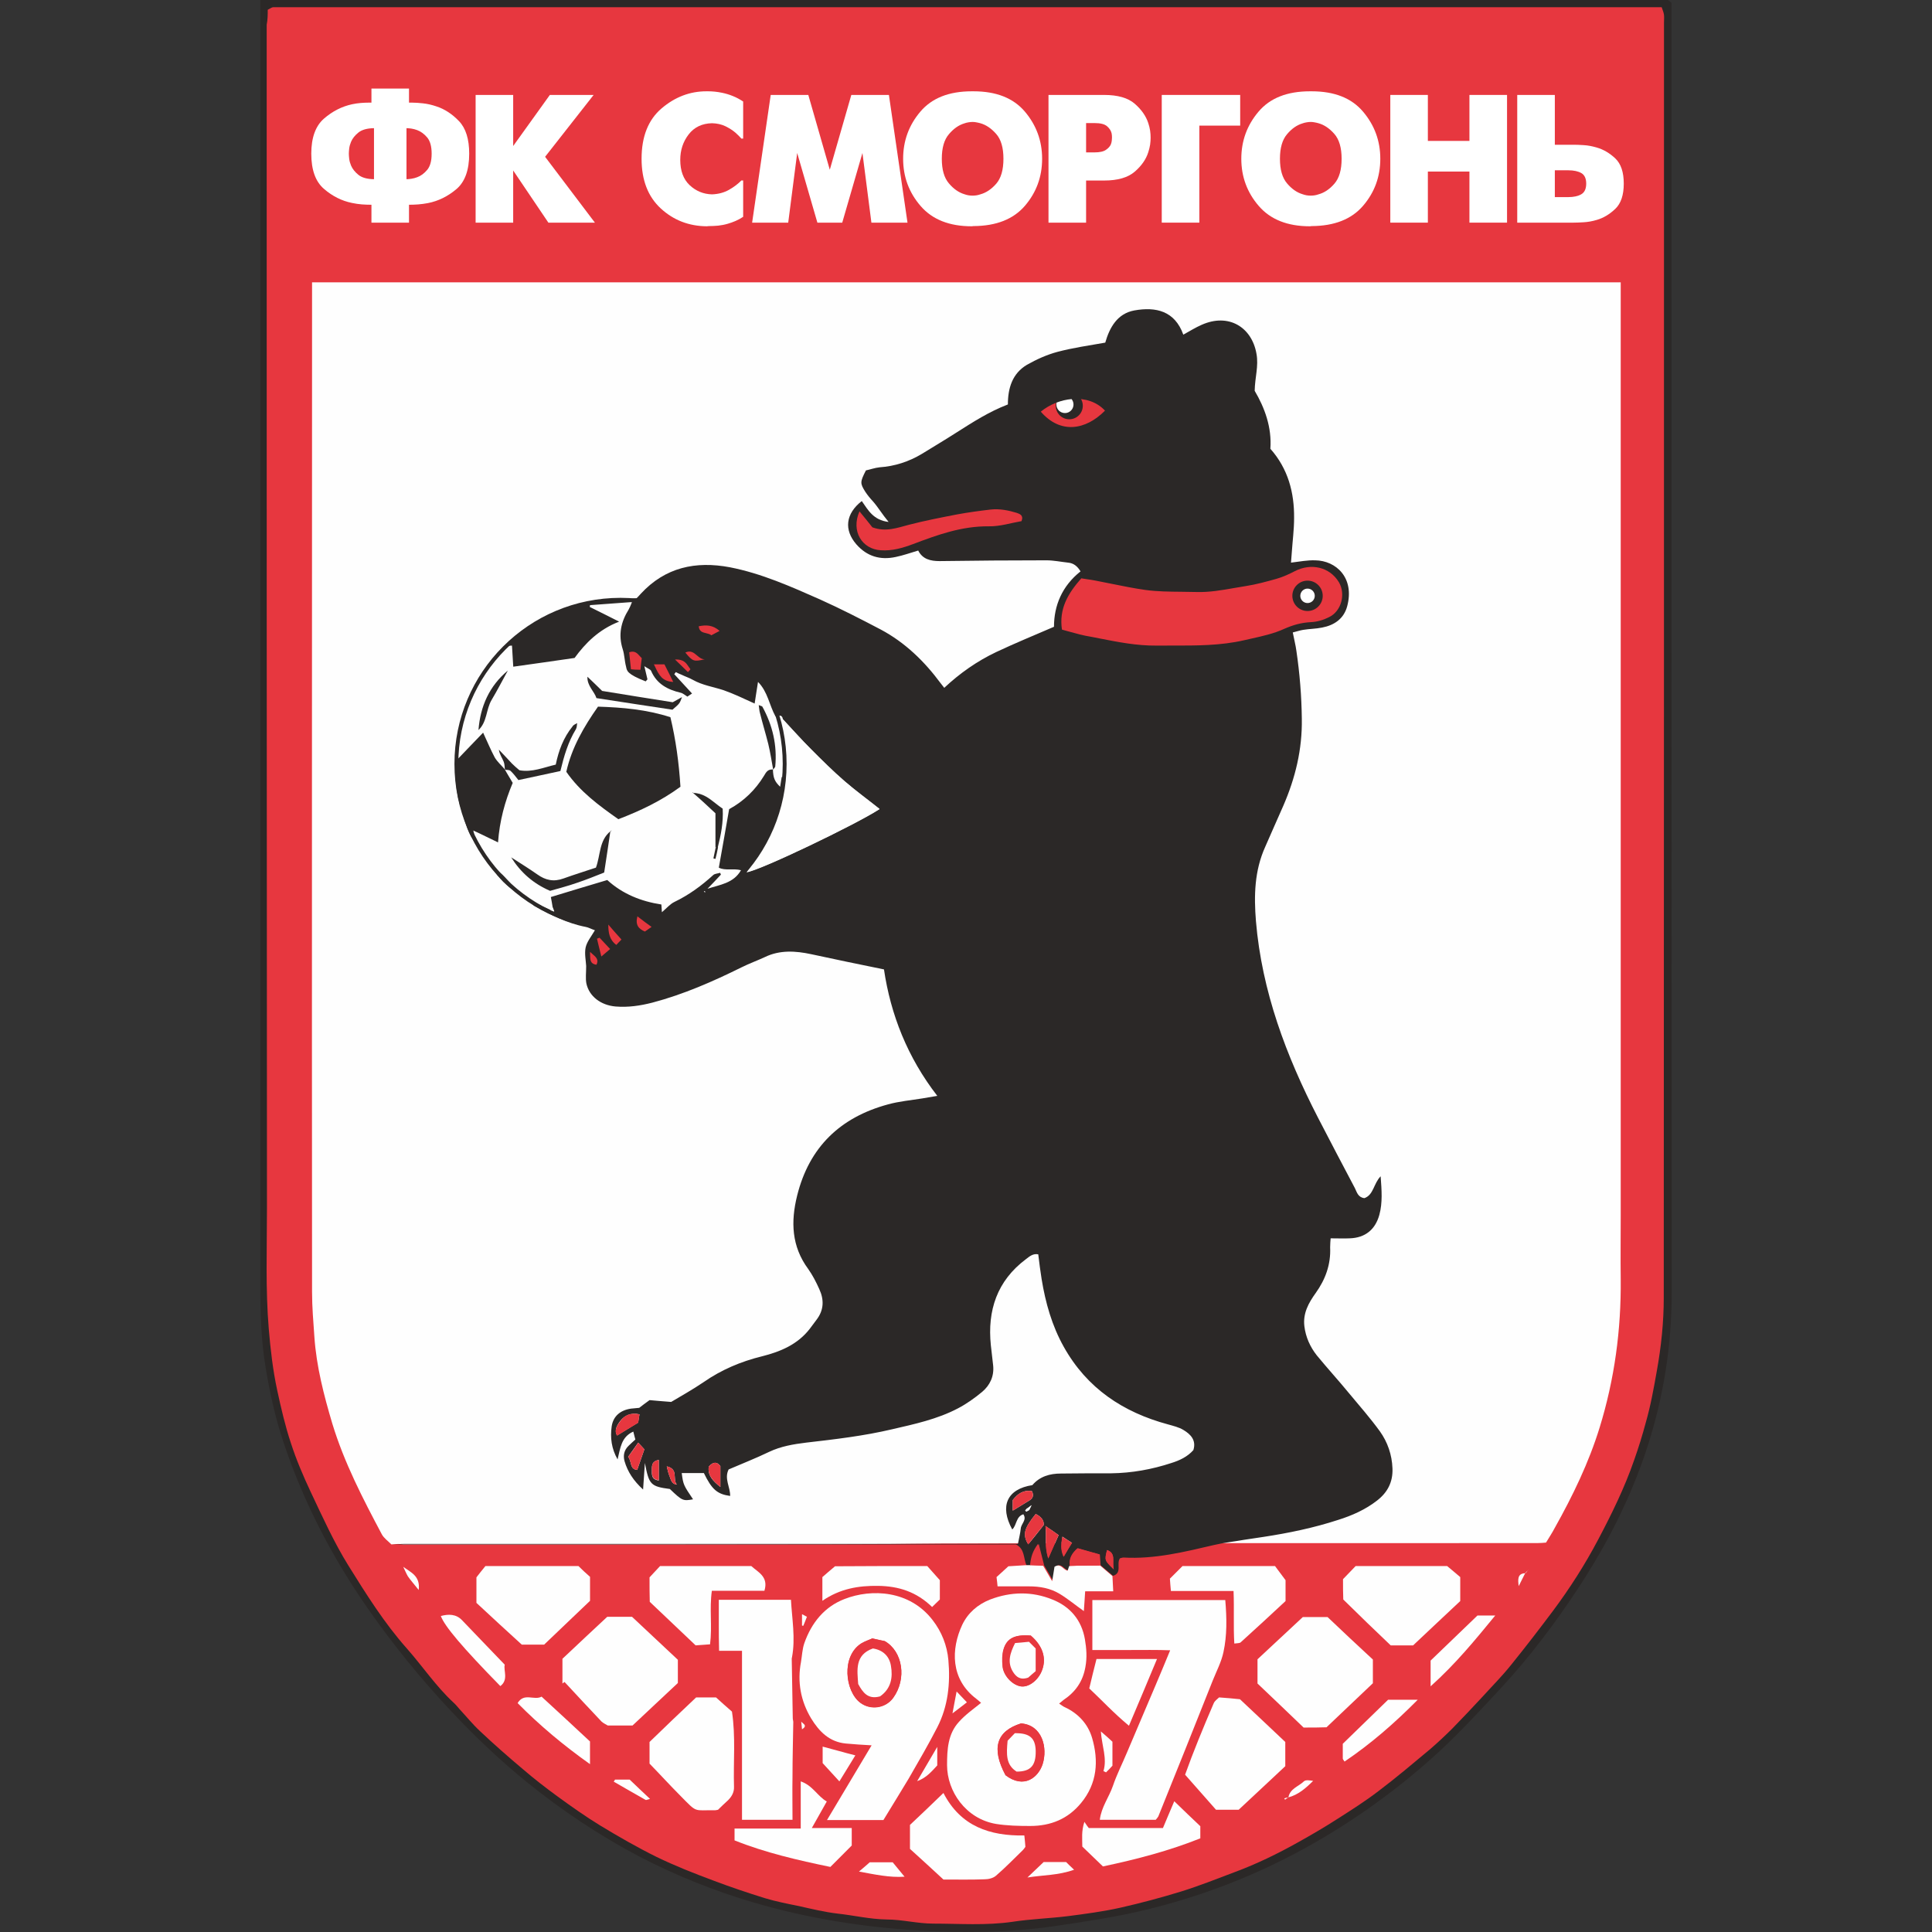 <svg width="50" height="50" viewBox="0 0 50 50" fill="none" xmlns="http://www.w3.org/2000/svg">
<rect x="0" y="0" width="50" height="50" fill="#333333" stroke="none"/>
<g clip-path="url(#clip0_5364_115)">
<path d="M6.736 0C18.896 0 31.024 0 43.151 0C43.178 0 43.204 0.033 43.258 0.073C43.258 0.167 43.258 0.273 43.258 0.387C43.258 11.407 43.258 22.428 43.264 33.448C43.264 34.822 43.051 36.162 42.631 37.455C42.218 38.729 41.611 39.929 40.878 41.049C40.264 41.989 39.591 42.882 38.831 43.702C38.324 44.249 37.817 44.796 37.277 45.302C36.257 46.242 35.144 47.056 33.931 47.742C32.517 48.542 31.017 49.116 29.437 49.476C28.73 49.636 28.004 49.742 27.284 49.849C26.13 50.016 24.963 50.029 23.803 49.962C22.343 49.876 20.91 49.649 19.503 49.236C18.483 48.936 17.503 48.542 16.563 48.056C15.523 47.509 14.55 46.862 13.636 46.122C12.93 45.549 12.27 44.922 11.649 44.256C10.869 43.422 10.149 42.535 9.496 41.595C8.596 40.295 7.876 38.909 7.369 37.422C7.143 36.769 6.989 36.089 6.876 35.402C6.756 34.688 6.736 33.975 6.736 33.248C6.736 22.294 6.736 11.341 6.736 0.387C6.736 0.26 6.736 0.147 6.736 0Z" fill="#2B2827"/>
<path d="M6.929 0.253C6.996 0.22 7.036 0.187 7.069 0.187C19.043 0.187 31.017 0.187 43.004 0.187C43.031 0.267 43.058 0.327 43.064 0.387C43.071 0.453 43.064 0.52 43.064 0.587C43.064 11.587 43.064 22.588 43.058 33.589C43.058 34.222 42.991 34.855 42.878 35.482C42.798 35.935 42.718 36.382 42.591 36.822C42.504 37.149 42.404 37.469 42.291 37.789C42.044 38.502 41.711 39.182 41.358 39.849C41.017 40.495 40.624 41.109 40.191 41.689C39.837 42.162 39.477 42.629 39.111 43.082C38.877 43.376 38.611 43.642 38.357 43.922C38.104 44.196 37.851 44.462 37.591 44.729C37.404 44.916 37.211 45.096 37.011 45.269C36.571 45.636 36.131 46.009 35.671 46.356C35.331 46.616 34.964 46.849 34.597 47.083C34.277 47.289 33.944 47.483 33.611 47.669C33.077 47.969 32.53 48.236 31.957 48.449C31.497 48.623 31.044 48.803 30.577 48.949C30.057 49.109 29.53 49.249 29.004 49.369C28.557 49.469 28.104 49.529 27.643 49.589C27.163 49.649 26.677 49.663 26.203 49.736C25.517 49.836 24.83 49.783 24.15 49.783C23.75 49.783 23.343 49.676 22.943 49.676C22.51 49.669 22.097 49.569 21.67 49.523C21.337 49.483 21.003 49.403 20.677 49.329C20.377 49.269 20.076 49.209 19.79 49.123C19.343 48.983 18.903 48.836 18.463 48.669C17.963 48.483 17.47 48.289 16.99 48.056C16.49 47.809 16.003 47.529 15.53 47.242C15.149 47.009 14.783 46.749 14.416 46.482C14.116 46.262 13.823 46.036 13.536 45.789C13.156 45.469 12.783 45.142 12.423 44.802C12.236 44.629 12.069 44.422 11.896 44.236C11.843 44.176 11.796 44.116 11.736 44.062C11.283 43.642 10.936 43.122 10.529 42.662C9.943 42.002 9.476 41.255 9.016 40.516C8.643 39.915 8.349 39.262 8.043 38.615C7.849 38.202 7.669 37.782 7.529 37.349C7.382 36.909 7.276 36.449 7.176 35.989C7.062 35.462 7.002 34.935 6.956 34.395C6.869 33.355 6.909 32.315 6.909 31.275C6.902 21.061 6.902 10.854 6.902 0.64C6.929 0.507 6.929 0.373 6.929 0.253Z" fill="#E7373F"/>
<path d="M10.129 39.969C10.043 39.882 9.936 39.809 9.882 39.709C9.389 38.782 8.909 37.855 8.602 36.849C8.382 36.109 8.189 35.368 8.136 34.595C8.109 34.209 8.076 33.822 8.076 33.442C8.069 24.841 8.076 16.241 8.076 7.64C8.076 7.534 8.076 7.42 8.076 7.307C19.376 7.307 30.637 7.307 41.944 7.307C41.944 7.44 41.944 7.567 41.944 7.7C41.944 15.621 41.944 23.548 41.944 31.468C41.944 32.015 41.937 32.555 41.944 33.102C41.957 34.415 41.784 35.695 41.397 36.949C41.117 37.855 40.704 38.709 40.237 39.542C40.171 39.669 40.091 39.789 40.011 39.922C39.937 39.929 39.857 39.935 39.784 39.935C10.992 39.935 35.289 39.969 10.443 39.969C10.336 39.949 10.229 39.962 10.129 39.969Z" fill="#FEFEFE"/>
<path d="M13.076 16.714C13.696 16.121 14.423 15.714 15.283 15.588C15.663 15.534 16.05 15.521 16.476 15.481C16.49 15.468 16.536 15.421 16.583 15.367C17.216 14.681 18.003 14.514 18.89 14.681C19.71 14.841 20.47 15.181 21.223 15.514C21.757 15.754 22.277 16.021 22.797 16.294C23.423 16.628 23.923 17.114 24.343 17.681C24.37 17.714 24.397 17.748 24.437 17.801C24.843 17.421 25.29 17.108 25.784 16.874C26.264 16.648 26.75 16.448 27.277 16.221C27.277 15.674 27.484 15.168 27.964 14.787C27.884 14.654 27.784 14.574 27.644 14.561C27.457 14.541 27.27 14.501 27.084 14.501C26.164 14.501 25.237 14.508 24.317 14.521C24.084 14.521 23.877 14.474 23.763 14.248C23.563 14.307 23.377 14.374 23.183 14.414C22.783 14.501 22.437 14.401 22.163 14.088C21.837 13.714 21.883 13.294 22.303 12.967C22.463 13.194 22.597 13.461 22.997 13.508C22.83 13.307 22.73 13.134 22.597 12.981C22.523 12.901 22.45 12.814 22.39 12.721C22.257 12.507 22.257 12.474 22.41 12.174C22.51 12.154 22.637 12.107 22.763 12.094C23.157 12.067 23.523 11.947 23.857 11.747C24.157 11.561 24.463 11.381 24.764 11.187C25.183 10.921 25.597 10.654 26.084 10.467C26.084 10.047 26.197 9.667 26.577 9.441C26.824 9.301 27.09 9.181 27.364 9.107C27.764 9.001 28.184 8.941 28.604 8.867C28.717 8.474 28.917 8.114 29.357 8.034C29.917 7.934 30.404 8.047 30.624 8.661C30.804 8.561 30.944 8.474 31.097 8.407C31.797 8.094 32.397 8.467 32.517 9.154C32.577 9.474 32.477 9.767 32.471 10.114C32.731 10.554 32.917 11.061 32.877 11.614C33.337 12.134 33.497 12.747 33.491 13.407C33.491 13.707 33.451 14.001 33.431 14.301C33.424 14.387 33.417 14.474 33.411 14.561C33.637 14.534 33.837 14.494 34.037 14.501C34.577 14.508 35.064 14.954 34.864 15.694C34.777 16.014 34.531 16.181 34.217 16.241C34.057 16.274 33.891 16.274 33.724 16.301C33.644 16.314 33.564 16.341 33.457 16.368C33.491 16.548 33.531 16.694 33.551 16.848C33.637 17.428 33.684 18.014 33.691 18.601C33.704 19.394 33.524 20.134 33.211 20.855C33.057 21.208 32.897 21.561 32.744 21.915C32.464 22.535 32.45 23.181 32.504 23.841C32.657 25.655 33.284 27.322 34.111 28.928C34.424 29.535 34.744 30.142 35.064 30.748C35.117 30.855 35.144 30.988 35.311 31.008C35.551 30.922 35.544 30.635 35.731 30.442C35.757 30.802 35.784 31.122 35.697 31.442C35.591 31.822 35.331 32.035 34.931 32.048C34.777 32.055 34.617 32.048 34.437 32.048C34.431 32.115 34.424 32.202 34.424 32.282C34.444 32.722 34.304 33.108 34.051 33.462C33.864 33.722 33.717 33.989 33.757 34.322C33.791 34.602 33.904 34.855 34.077 35.075C34.351 35.409 34.644 35.729 34.917 36.062C35.184 36.382 35.464 36.702 35.711 37.042C35.911 37.322 36.024 37.649 36.037 38.002C36.051 38.362 35.904 38.629 35.637 38.835C35.337 39.069 34.991 39.222 34.631 39.335C33.997 39.542 33.351 39.675 32.697 39.775C32.531 39.802 32.37 39.822 32.204 39.849C31.944 39.895 31.684 39.922 31.43 39.982C30.657 40.162 29.884 40.355 29.077 40.309C29.044 40.309 29.017 40.322 28.984 40.329C28.884 40.469 29.05 40.709 28.804 40.782C28.697 40.689 28.59 40.602 28.484 40.509C28.477 40.416 28.47 40.316 28.464 40.229C28.257 40.169 28.084 40.122 27.897 40.069C27.764 40.189 27.664 40.322 27.697 40.522C27.684 40.562 27.67 40.602 27.657 40.642C27.53 40.622 27.477 40.435 27.317 40.542C27.304 40.636 27.284 40.742 27.257 40.916C27.157 40.736 27.09 40.629 27.024 40.516C26.977 40.342 26.937 40.162 26.884 39.962C26.75 40.156 26.704 40.282 26.677 40.509C26.637 40.509 26.604 40.509 26.564 40.509C26.484 40.322 26.524 40.082 26.29 39.969C20.97 39.969 15.636 39.969 10.309 39.969C10.256 39.969 10.203 39.975 10.149 39.975C10.256 39.969 10.363 39.956 10.463 39.956C15.65 39.956 20.843 39.956 26.03 39.956C26.13 39.956 26.23 39.956 26.344 39.956C26.37 39.815 26.404 39.689 26.417 39.562C26.424 39.435 26.584 39.335 26.484 39.189C26.29 39.249 26.317 39.469 26.197 39.582C25.863 38.975 26.064 38.535 26.717 38.435C26.91 38.209 27.17 38.135 27.457 38.135C27.89 38.129 28.324 38.129 28.757 38.129C29.29 38.122 29.81 38.029 30.317 37.862C30.53 37.795 30.73 37.702 30.884 37.529C30.964 37.275 30.817 37.122 30.63 37.009C30.51 36.935 30.364 36.902 30.224 36.862C29.064 36.549 28.13 35.929 27.53 34.855C27.224 34.309 27.057 33.715 26.957 33.102C26.924 32.895 26.897 32.688 26.87 32.462C26.737 32.435 26.644 32.515 26.55 32.588C25.803 33.148 25.55 33.915 25.643 34.815C25.663 34.989 25.683 35.169 25.703 35.342C25.73 35.615 25.623 35.849 25.417 36.022C25.224 36.182 25.01 36.335 24.79 36.449C24.257 36.729 23.67 36.855 23.09 36.989C22.357 37.162 21.61 37.249 20.863 37.335C20.537 37.375 20.21 37.429 19.903 37.575C19.557 37.742 19.197 37.882 18.857 38.029C18.736 38.269 18.903 38.489 18.896 38.715C18.563 38.669 18.423 38.549 18.216 38.122C18.03 38.122 17.837 38.122 17.643 38.122C17.683 38.429 17.69 38.435 17.936 38.802C17.677 38.849 17.657 38.842 17.336 38.535C16.836 38.469 16.796 38.422 16.69 37.862C16.676 38.075 16.663 38.282 16.643 38.549C16.396 38.322 16.243 38.089 16.163 37.815C16.123 37.669 16.15 37.529 16.27 37.415C16.323 37.362 16.383 37.309 16.443 37.255C16.423 37.189 16.41 37.122 16.39 37.049C16.076 37.189 16.056 37.475 15.983 37.769C15.823 37.489 15.79 37.202 15.83 36.915C15.87 36.649 16.056 36.495 16.33 36.455C16.396 36.449 16.463 36.442 16.543 36.435C16.61 36.382 16.69 36.322 16.81 36.235C16.95 36.249 17.123 36.262 17.37 36.282C17.603 36.142 17.916 35.969 18.21 35.769C18.67 35.449 19.177 35.235 19.717 35.102C20.197 34.982 20.643 34.795 20.957 34.389C21.017 34.309 21.077 34.228 21.137 34.148C21.323 33.902 21.33 33.635 21.203 33.362C21.123 33.182 21.03 33.002 20.917 32.842C20.483 32.255 20.463 31.615 20.63 30.942C20.943 29.682 21.75 28.915 22.983 28.581C23.27 28.502 23.57 28.475 23.863 28.428C23.983 28.408 24.103 28.388 24.257 28.361C23.483 27.361 23.05 26.255 22.877 25.088C22.223 24.955 21.61 24.828 20.997 24.695C20.59 24.608 20.183 24.581 19.797 24.768C19.597 24.861 19.39 24.935 19.19 25.035C18.45 25.401 17.69 25.735 16.883 25.948C16.57 26.028 16.256 26.075 15.93 26.048C15.55 26.015 15.25 25.788 15.176 25.455C15.15 25.321 15.17 25.175 15.17 25.001C15.163 24.861 15.123 24.681 15.156 24.521C15.19 24.368 15.303 24.235 15.396 24.075C15.296 24.041 15.23 24.001 15.156 23.988C14.676 23.895 14.243 23.675 13.823 23.441C13.79 23.421 13.77 23.361 13.75 23.321L13.736 23.315C13.903 23.395 14.076 23.468 14.243 23.548C14.27 23.561 14.296 23.568 14.343 23.588C14.323 23.535 14.316 23.508 14.303 23.481C14.29 23.388 14.27 23.295 14.256 23.215C14.756 23.061 15.23 22.921 15.716 22.775C16.11 23.135 16.59 23.328 17.116 23.408C17.123 23.475 17.123 23.521 17.13 23.608C17.256 23.501 17.343 23.395 17.456 23.341C17.83 23.161 18.157 22.921 18.456 22.648C18.497 22.608 18.576 22.608 18.637 22.588C18.643 22.601 18.65 22.621 18.657 22.635C18.543 22.755 18.43 22.881 18.31 23.001C18.63 22.895 18.983 22.861 19.177 22.521C18.977 22.468 18.77 22.541 18.603 22.455C18.697 21.934 18.783 21.441 18.87 20.941C19.25 20.735 19.55 20.441 19.77 20.081C19.823 19.994 19.863 19.908 19.99 19.914H20.003C20.01 20.134 20.05 20.228 20.19 20.361C20.203 20.274 20.217 20.188 20.23 20.108L20.25 20.114L20.263 20.108C20.263 20.154 20.277 20.195 20.27 20.241C20.237 20.948 19.983 21.575 19.603 22.161C19.517 22.295 19.416 22.428 19.323 22.575C19.643 22.541 22.137 21.348 22.763 20.941C22.463 20.701 22.15 20.474 21.857 20.221C21.557 19.961 21.27 19.681 20.99 19.394C20.743 19.141 20.503 18.874 20.263 18.621C20.243 18.481 20.157 18.521 20.07 18.541C19.91 18.254 19.87 17.901 19.617 17.648C19.583 17.854 19.557 18.041 19.53 18.208C19.25 18.081 18.99 17.954 18.723 17.861C18.456 17.774 18.177 17.734 17.93 17.594C17.837 17.541 17.73 17.508 17.637 17.461C17.59 17.441 17.537 17.421 17.49 17.394C17.476 17.414 17.463 17.428 17.45 17.448C17.603 17.614 17.756 17.781 17.91 17.948C17.87 17.974 17.823 18.008 17.79 18.028C17.73 17.994 17.677 17.941 17.616 17.928C17.276 17.848 16.996 17.701 16.85 17.361C16.83 17.321 16.763 17.301 16.676 17.241C16.71 17.394 16.736 17.488 16.756 17.581C16.743 17.601 16.723 17.614 16.71 17.634C16.224 17.444 16.224 17.36 16.203 17.254C16.163 17.108 16.163 16.948 16.116 16.801C15.996 16.428 16.07 16.094 16.27 15.774C16.296 15.728 16.316 15.681 16.356 15.581C15.97 15.608 15.616 15.634 15.27 15.661C15.27 15.674 15.263 15.694 15.263 15.708C15.503 15.828 15.75 15.948 16.023 16.088C15.49 16.294 15.143 16.654 14.87 17.028C14.316 17.108 13.81 17.181 13.283 17.254C13.27 17.068 13.263 16.901 13.25 16.708C13.17 16.714 13.103 16.714 13.043 16.721L13.076 16.714ZM26.59 39.035C26.57 39.055 26.557 39.075 26.537 39.095C26.544 39.102 26.557 39.109 26.564 39.122C26.59 39.109 26.61 39.095 26.637 39.082C26.65 39.055 26.657 39.035 26.697 38.955C26.63 39.002 26.61 39.022 26.59 39.035ZM26.804 39.182C26.497 39.562 26.464 39.715 26.61 39.969C26.737 39.815 26.864 39.655 27.01 39.469C27.024 39.349 26.944 39.249 26.804 39.182ZM16.55 36.602C16.323 36.555 16.17 36.629 16.056 36.769C15.97 36.882 15.89 37.015 15.97 37.149C16.156 37.035 16.323 36.935 16.516 36.815C16.523 36.775 16.53 36.702 16.55 36.602ZM16.516 37.335C16.41 37.482 16.336 37.595 16.256 37.702C16.356 37.822 16.29 38.022 16.49 38.042C16.55 37.869 16.61 37.695 16.676 37.509C16.643 37.469 16.603 37.429 16.516 37.335ZM18.343 37.955C18.31 38.182 18.443 38.322 18.643 38.482C18.643 38.275 18.643 38.115 18.643 37.942C18.556 37.829 18.463 37.822 18.343 37.955ZM26.21 39.095C26.364 39.002 26.49 38.922 26.624 38.842C26.717 38.789 26.77 38.715 26.704 38.589C26.49 38.555 26.337 38.655 26.21 38.822C26.21 38.915 26.21 39.002 26.21 39.095ZM27.397 39.729C27.297 39.655 27.197 39.589 27.057 39.495C27.09 39.782 27.024 40.016 27.13 40.336C27.237 40.096 27.304 39.929 27.397 39.729ZM17.05 37.782C16.876 37.815 16.87 37.915 16.87 38.035C16.87 38.155 16.85 38.289 17.05 38.315C17.05 38.135 17.05 37.962 17.05 37.782ZM17.256 37.949C17.276 38.035 17.296 38.129 17.33 38.209C17.363 38.295 17.383 38.409 17.517 38.422C17.396 38.275 17.57 38.022 17.256 37.949ZM27.744 39.929C27.65 39.869 27.584 39.829 27.497 39.769C27.47 39.949 27.444 40.096 27.53 40.289C27.604 40.156 27.664 40.056 27.744 39.929ZM28.824 40.615C28.777 40.402 28.89 40.202 28.65 40.115C28.584 40.382 28.584 40.382 28.824 40.615ZM18.256 23.081C18.25 23.075 18.243 23.068 18.236 23.061C18.23 23.061 18.223 23.068 18.216 23.075C18.223 23.081 18.23 23.088 18.236 23.088C18.243 23.095 18.256 23.088 18.256 23.081Z" fill="#2B2827"/>
<path d="M25.39 44.069C25.35 44.036 25.31 43.996 25.263 43.962C24.596 43.456 24.61 42.676 24.903 42.049C25.05 41.742 25.303 41.522 25.623 41.396C26.163 41.189 26.71 41.182 27.237 41.396C27.69 41.576 27.99 41.922 28.077 42.422C28.117 42.662 28.137 42.889 28.09 43.142C28.023 43.522 27.83 43.789 27.523 43.996C27.49 44.022 27.457 44.049 27.41 44.089C27.463 44.122 27.51 44.162 27.557 44.182C27.903 44.342 28.157 44.616 28.263 44.976C28.437 45.569 28.397 46.156 27.977 46.663C27.637 47.076 27.19 47.256 26.663 47.256C26.363 47.256 26.063 47.249 25.776 47.203C24.99 47.069 24.51 46.356 24.51 45.682C24.51 45.276 24.53 44.876 24.817 44.562C24.983 44.376 25.183 44.236 25.39 44.069ZM26.023 45.943C26.503 46.309 26.87 45.996 26.983 45.656C27.117 45.236 26.977 44.642 26.423 44.602C25.79 44.802 25.65 45.242 26.023 45.943ZM26.677 42.329C26.27 42.296 26.056 42.396 25.97 42.682C25.93 42.816 25.93 42.969 25.943 43.109C25.956 43.349 26.183 43.602 26.41 43.642C26.596 43.676 26.837 43.516 26.943 43.276C27.097 42.949 27.003 42.609 26.677 42.329Z" fill="#FEFEFE"/>
<path d="M22.863 47.102C22.377 47.102 21.917 47.102 21.403 47.102C21.797 46.443 22.177 45.809 22.557 45.169C22.317 45.156 22.104 45.142 21.89 45.122C21.463 45.082 21.197 44.809 20.99 44.469C20.723 44.022 20.63 43.529 20.73 43.009C20.757 42.849 20.763 42.676 20.817 42.522C21.003 41.996 21.337 41.582 21.857 41.382C22.557 41.109 23.544 41.156 24.137 41.929C24.37 42.229 24.51 42.582 24.544 42.962C24.597 43.562 24.537 44.156 24.257 44.702C24.024 45.156 23.77 45.589 23.517 46.029C23.303 46.389 23.084 46.736 22.863 47.102ZM22.577 42.402C22.49 42.442 22.384 42.476 22.29 42.536C21.77 42.869 21.87 43.769 22.264 44.069C22.53 44.269 22.917 44.216 23.117 43.942C23.47 43.449 23.363 42.742 22.897 42.476C22.81 42.456 22.717 42.436 22.577 42.402Z" fill="#FEFEFE"/>
<path d="M31.71 41.409C31.75 41.882 31.757 42.322 31.663 42.756C31.61 43.009 31.483 43.249 31.384 43.496C30.917 44.669 30.45 45.843 29.977 47.009C29.963 47.036 29.937 47.063 29.91 47.096C29.443 47.096 28.97 47.096 28.463 47.096C28.503 46.763 28.703 46.509 28.803 46.216C28.903 45.922 29.043 45.649 29.163 45.362C29.29 45.069 29.41 44.776 29.537 44.482C29.657 44.202 29.777 43.916 29.897 43.636C30.023 43.342 30.143 43.049 30.284 42.709C29.923 42.696 29.597 42.702 29.27 42.702C28.943 42.702 28.61 42.702 28.27 42.702C28.27 42.256 28.27 41.842 28.27 41.409C29.417 41.409 30.544 41.409 31.71 41.409Z" fill="#FEFEFE"/>
<path d="M19.203 47.096C19.203 45.636 19.203 44.196 19.203 42.722C19.003 42.722 18.823 42.722 18.61 42.722C18.603 42.475 18.603 42.255 18.603 42.035C18.603 41.829 18.603 41.622 18.603 41.402C19.243 41.402 19.843 41.402 20.47 41.402C20.497 41.902 20.59 42.395 20.497 42.889C20.497 42.902 20.49 42.909 20.49 42.922C20.497 43.435 20.51 43.956 20.517 44.469C20.517 44.502 20.53 44.536 20.53 44.569C20.523 45.036 20.51 45.502 20.51 45.969C20.503 46.342 20.51 46.709 20.51 47.096C20.056 47.096 19.65 47.096 19.203 47.096Z" fill="#FEFEFE"/>
<path d="M33.737 44.709C33.357 44.342 32.95 43.956 32.544 43.569C32.544 43.356 32.544 43.156 32.544 42.942C32.93 42.582 33.317 42.222 33.717 41.849C33.917 41.849 34.13 41.849 34.357 41.849C34.737 42.209 35.13 42.582 35.53 42.949C35.53 43.142 35.53 43.336 35.53 43.562C35.144 43.929 34.737 44.316 34.33 44.702C34.137 44.709 33.964 44.709 33.737 44.709Z" fill="#FEFEFE"/>
<path d="M16.37 44.656C16.13 44.656 15.93 44.656 15.729 44.656C15.676 44.622 15.61 44.596 15.563 44.549C15.243 44.209 14.923 43.869 14.61 43.529C14.589 43.542 14.576 43.556 14.556 43.569C14.556 43.369 14.556 43.175 14.556 42.929C14.923 42.582 15.316 42.215 15.716 41.842C15.93 41.842 16.136 41.842 16.356 41.842C16.75 42.209 17.143 42.582 17.543 42.955C17.543 43.149 17.543 43.335 17.543 43.556C17.156 43.916 16.763 44.289 16.37 44.656Z" fill="#FEFEFE"/>
<path d="M33.263 45.709C32.863 46.082 32.463 46.456 32.057 46.836C31.877 46.836 31.703 46.836 31.47 46.836C31.237 46.569 30.97 46.269 30.67 45.929C30.877 45.349 31.137 44.716 31.41 44.082C31.437 44.016 31.51 43.969 31.55 43.929C31.737 43.942 31.903 43.956 32.09 43.976C32.463 44.329 32.857 44.696 33.263 45.082C33.263 45.269 33.263 45.462 33.263 45.709Z" fill="#FEFEFE"/>
<path d="M18.016 43.929C18.21 43.929 18.35 43.929 18.53 43.929C18.656 44.042 18.803 44.176 18.943 44.296C19.043 44.949 18.976 45.596 18.996 46.236C19.003 46.376 18.943 46.489 18.843 46.589C18.756 46.669 18.663 46.756 18.583 46.836C18.55 46.842 18.53 46.849 18.51 46.849C17.943 46.842 18.056 46.929 17.616 46.482C17.35 46.216 17.096 45.936 16.81 45.642C16.81 45.502 16.81 45.309 16.81 45.082C17.196 44.709 17.603 44.316 18.016 43.929Z" fill="#FEFEFE"/>
<path d="M34.757 40.869C34.871 40.749 34.977 40.642 35.084 40.529C35.877 40.529 36.651 40.529 37.451 40.529C37.551 40.615 37.671 40.709 37.791 40.815C37.791 41.002 37.791 41.189 37.791 41.435C37.404 41.795 36.991 42.189 36.571 42.582C36.377 42.582 36.191 42.582 35.991 42.582C35.591 42.202 35.184 41.809 34.764 41.395C34.757 41.249 34.757 41.069 34.757 40.869Z" fill="#FEFEFE"/>
<path d="M12.33 41.482C12.33 41.249 12.33 41.049 12.33 40.822C12.396 40.735 12.476 40.635 12.563 40.529C13.363 40.529 14.15 40.529 14.97 40.529C15.05 40.609 15.156 40.709 15.27 40.809C15.27 41.002 15.27 41.202 15.27 41.429C14.876 41.802 14.47 42.195 14.083 42.562C13.863 42.562 13.683 42.562 13.503 42.562C13.116 42.209 12.723 41.849 12.33 41.482Z" fill="#FEFEFE"/>
<path d="M23.55 47.229C23.837 46.956 24.116 46.696 24.416 46.402C24.863 47.269 25.617 47.516 26.51 47.502C26.523 47.616 26.53 47.709 26.537 47.796C26.51 47.836 26.49 47.862 26.47 47.882C26.243 48.102 26.017 48.336 25.777 48.542C25.703 48.609 25.577 48.636 25.477 48.636C25.137 48.649 24.79 48.642 24.416 48.642C24.137 48.382 23.843 48.116 23.55 47.849C23.55 47.642 23.55 47.442 23.55 47.229Z" fill="#FEFEFE"/>
<path d="M16.81 40.822C16.903 40.722 16.996 40.622 17.083 40.529C17.876 40.529 18.65 40.529 19.443 40.529C19.616 40.689 19.896 40.802 19.783 41.169C19.343 41.169 18.896 41.169 18.423 41.169C18.356 41.635 18.436 42.089 18.376 42.555C18.25 42.562 18.13 42.575 18.003 42.582C17.61 42.209 17.223 41.842 16.816 41.455C16.81 41.262 16.81 41.055 16.81 40.822Z" fill="#FEFEFE"/>
<path d="M31.924 41.175C31.37 41.175 30.85 41.175 30.303 41.175C30.29 41.055 30.284 40.949 30.277 40.855C30.397 40.735 30.497 40.635 30.604 40.529C31.39 40.529 32.17 40.529 32.997 40.529C33.064 40.622 33.15 40.735 33.27 40.895C33.27 41.009 33.27 41.195 33.27 41.435C32.904 41.775 32.51 42.142 32.11 42.502C32.084 42.529 32.03 42.522 31.944 42.535C31.917 42.089 31.944 41.655 31.924 41.175Z" fill="#FEFEFE"/>
<path d="M21.01 47.309C21.363 47.309 21.69 47.309 22.043 47.309C22.043 47.462 22.043 47.602 22.043 47.762C21.877 47.929 21.69 48.116 21.49 48.316C20.65 48.142 19.81 47.949 19.01 47.629C19.01 47.522 19.01 47.436 19.01 47.322C19.576 47.322 20.137 47.322 20.723 47.322C20.723 46.909 20.723 46.529 20.723 46.102C21.037 46.209 21.157 46.489 21.397 46.622C21.27 46.849 21.143 47.069 21.01 47.309Z" fill="#FEFEFE"/>
<path d="M31.064 47.262C31.064 47.376 31.064 47.462 31.064 47.576C30.264 47.896 29.43 48.116 28.544 48.303C28.377 48.142 28.19 47.962 28.01 47.789C28.01 47.582 27.983 47.396 28.064 47.149C28.123 47.236 28.143 47.269 28.177 47.309C28.81 47.309 29.45 47.309 30.097 47.309C30.19 47.082 30.284 46.869 30.39 46.616C30.624 46.842 30.837 47.049 31.064 47.262Z" fill="#FEFEFE"/>
<path d="M23.997 40.529C24.097 40.642 24.203 40.762 24.323 40.895C24.323 41.042 24.323 41.195 24.323 41.395C24.27 41.442 24.203 41.515 24.123 41.589C23.717 41.195 23.257 41.049 22.723 41.042C22.217 41.035 21.737 41.115 21.283 41.429C21.283 41.202 21.283 41.029 21.283 40.815C21.363 40.742 21.477 40.649 21.61 40.535C22.363 40.529 23.15 40.529 23.997 40.529Z" fill="#FEFEFE"/>
<path d="M29.217 44.662C28.823 44.336 28.517 44.002 28.19 43.696C28.25 43.442 28.31 43.196 28.377 42.935C28.877 42.935 29.39 42.935 29.943 42.935C29.71 43.496 29.477 44.049 29.217 44.662Z" fill="#FEFEFE"/>
<path d="M28.47 40.515C28.577 40.608 28.683 40.695 28.79 40.789C28.797 40.909 28.803 41.029 28.81 41.182C28.564 41.182 28.337 41.182 28.084 41.182C28.07 41.369 28.064 41.535 28.05 41.695C27.843 41.549 27.643 41.382 27.424 41.249C27.183 41.102 26.91 41.055 26.63 41.055C26.363 41.055 26.103 41.055 25.817 41.055C25.81 40.982 25.803 40.909 25.79 40.815C25.883 40.729 25.983 40.642 26.097 40.535C26.23 40.529 26.383 40.515 26.537 40.508C26.577 40.508 26.61 40.508 26.65 40.508C26.763 40.515 26.877 40.515 26.997 40.522C27.063 40.635 27.123 40.742 27.23 40.922C27.257 40.749 27.277 40.642 27.29 40.548C27.457 40.442 27.51 40.629 27.63 40.649C27.643 40.608 27.657 40.569 27.67 40.529C27.944 40.515 28.203 40.515 28.47 40.515Z" fill="#FEFEFE"/>
<path d="M15.269 45.069C15.269 45.276 15.269 45.436 15.269 45.656C14.583 45.169 13.969 44.656 13.396 44.076C13.563 43.796 13.823 44.016 14.016 43.909C14.443 44.302 14.856 44.682 15.269 45.069Z" fill="#FEFEFE"/>
<path d="M35.924 43.989C36.224 43.989 36.431 43.989 36.691 43.989C36.084 44.602 35.477 45.129 34.797 45.589C34.77 45.549 34.751 45.529 34.751 45.509C34.751 45.395 34.751 45.289 34.751 45.129C35.137 44.755 35.55 44.355 35.924 43.989Z" fill="#FEFEFE"/>
<path d="M11.409 41.822C11.609 41.769 11.803 41.769 11.956 41.929C12.316 42.302 12.676 42.682 13.063 43.082C13.023 43.229 13.169 43.469 12.949 43.636C11.969 42.636 11.502 42.082 11.409 41.822Z" fill="#FEFEFE"/>
<path d="M37.024 43.642C37.024 43.376 37.024 43.176 37.024 42.976C37.424 42.589 37.837 42.196 38.237 41.809C38.384 41.809 38.517 41.809 38.697 41.809C38.171 42.449 37.677 43.056 37.024 43.642Z" fill="#FEFEFE"/>
<path d="M21.29 45.629C21.29 45.502 21.29 45.349 21.29 45.202C21.576 45.276 21.843 45.355 22.136 45.429C22.003 45.642 21.87 45.869 21.723 46.102C21.583 45.949 21.45 45.802 21.29 45.629Z" fill="#FEFEFE"/>
<path d="M22.23 48.436C22.329 48.349 22.423 48.276 22.509 48.196C22.696 48.196 22.883 48.196 23.103 48.196C23.189 48.303 23.296 48.429 23.41 48.569C23.023 48.596 22.63 48.509 22.23 48.436Z" fill="#FEFEFE"/>
<path d="M26.59 48.589C26.763 48.423 26.883 48.309 27.01 48.189C27.177 48.189 27.35 48.189 27.59 48.189C27.623 48.222 27.69 48.289 27.797 48.389C27.383 48.536 27.01 48.523 26.59 48.589Z" fill="#FEFEFE"/>
<path d="M28.49 44.809C28.617 44.916 28.704 44.996 28.79 45.076C28.79 45.269 28.79 45.456 28.79 45.696C28.757 45.736 28.69 45.803 28.624 45.869C28.604 45.856 28.584 45.849 28.557 45.836C28.657 45.509 28.517 45.189 28.49 44.809Z" fill="#FEFEFE"/>
<path d="M15.916 46.056C16.036 46.056 16.156 46.056 16.296 46.056C16.456 46.209 16.63 46.376 16.823 46.556C16.763 46.569 16.73 46.589 16.709 46.582C16.436 46.429 16.163 46.269 15.883 46.109C15.896 46.089 15.909 46.076 15.916 46.056Z" fill="#FEFEFE"/>
<path d="M23.736 46.096C23.896 45.822 24.063 45.542 24.256 45.209C24.256 45.402 24.256 45.536 24.256 45.689C24.123 45.829 23.983 46.009 23.736 46.096Z" fill="#FEFEFE"/>
<path d="M33.344 46.516C33.384 46.289 33.604 46.236 33.744 46.102C33.79 46.056 33.897 46.076 33.984 46.089C33.79 46.282 33.597 46.449 33.344 46.516Z" fill="#FEFEFE"/>
<path d="M10.436 40.549C10.623 40.689 10.883 40.782 10.836 41.149C10.716 40.995 10.629 40.902 10.556 40.795C10.509 40.715 10.476 40.629 10.436 40.549Z" fill="#FEFEFE"/>
<path d="M24.65 44.342C24.69 44.136 24.717 43.976 24.757 43.776C24.857 43.876 24.93 43.962 25.023 44.056C24.897 44.156 24.797 44.229 24.65 44.342Z" fill="#FEFEFE"/>
<path d="M39.471 40.715C39.417 40.829 39.357 40.935 39.304 41.049C39.284 40.889 39.264 40.722 39.471 40.715Z" fill="#FEFEFE"/>
<path d="M20.756 41.775C20.81 41.802 20.836 41.815 20.883 41.842C20.85 41.922 20.823 42.002 20.79 42.075C20.776 42.075 20.77 42.075 20.756 42.069C20.756 41.975 20.756 41.889 20.756 41.775Z" fill="#FEFEFE"/>
<path d="M20.736 44.555C20.783 44.615 20.91 44.655 20.756 44.755C20.75 44.682 20.743 44.622 20.736 44.555Z" fill="#FEFEFE"/>
<path d="M33.337 46.516C33.311 46.536 33.284 46.556 33.257 46.576C33.251 46.562 33.244 46.556 33.237 46.542C33.271 46.529 33.304 46.522 33.337 46.516Z" fill="#FEFEFE"/>
<path d="M39.544 40.65C39.558 40.636 39.565 40.622 39.565 40.622C39.565 40.622 39.551 40.636 39.544 40.65Z" fill="#FEFEFE"/>
<path d="M39.538 40.642C39.518 40.662 39.491 40.689 39.471 40.71L39.477 40.716C39.498 40.696 39.518 40.676 39.538 40.642Z" fill="#FEFEFE"/>
<path d="M12.336 21.841C12.096 21.594 12.049 21.268 11.943 20.961C11.803 20.554 11.776 20.128 11.789 19.694C11.809 19.674 11.836 19.654 11.856 19.634C12.069 19.414 12.276 19.194 12.503 18.961C12.609 19.188 12.696 19.401 12.803 19.601C12.869 19.714 12.976 19.808 13.063 19.908L13.056 19.901C13.123 20.021 13.196 20.134 13.269 20.261C13.069 20.734 12.929 21.241 12.889 21.801C12.663 21.694 12.469 21.594 12.249 21.494C12.283 21.641 12.303 21.741 12.322 21.841H12.336Z" fill="#2B2827"/>
<path d="M13.403 23.114C13.123 22.948 12.903 22.728 12.736 22.448L12.729 22.454C13.016 22.568 13.163 22.848 13.383 23.034C13.403 23.048 13.396 23.088 13.403 23.114Z" fill="#2B2827"/>
<path d="M20.263 18.614C20.503 18.874 20.737 19.141 20.99 19.388C21.27 19.668 21.557 19.954 21.857 20.214C22.15 20.468 22.463 20.694 22.763 20.934C22.137 21.341 19.643 22.535 19.323 22.568C19.423 22.421 19.517 22.288 19.603 22.154C19.983 21.568 20.237 20.941 20.27 20.234C20.27 20.188 20.263 20.148 20.263 20.101C20.357 19.894 20.357 19.634 20.27 19.381C20.263 19.261 20.257 19.148 20.25 19.028C20.237 18.954 20.223 18.881 20.217 18.808C20.203 18.748 20.17 18.661 20.263 18.614Z" fill="#FEFEFE"/>
<path d="M22.243 13.234C22.37 13.387 22.477 13.521 22.577 13.647C22.924 13.774 23.217 13.661 23.523 13.581C23.937 13.474 24.35 13.394 24.764 13.314C25.05 13.261 25.344 13.221 25.637 13.187C25.87 13.161 26.097 13.207 26.317 13.274C26.39 13.301 26.497 13.334 26.437 13.487C26.164 13.534 25.877 13.627 25.59 13.621C24.89 13.614 24.264 13.841 23.63 14.081C23.363 14.181 23.09 14.261 22.797 14.241C22.31 14.214 22.017 13.747 22.243 13.234Z" fill="#E7373F"/>
<path d="M28.597 10.627C28.097 11.134 27.443 11.24 26.936 10.654C27.389 10.278 28.163 10.161 28.597 10.627Z" fill="#E7373F"/>
<path d="M28.471 40.515C28.21 40.515 27.944 40.522 27.684 40.522C27.657 40.322 27.75 40.189 27.884 40.069C28.07 40.122 28.244 40.175 28.451 40.229C28.457 40.322 28.464 40.415 28.471 40.515Z" fill="#E7373F"/>
<path d="M26.803 39.182C26.95 39.249 27.023 39.349 27.01 39.469C26.857 39.662 26.73 39.815 26.61 39.969C26.457 39.715 26.497 39.562 26.803 39.182Z" fill="#E7373F"/>
<path d="M16.549 36.602C16.536 36.709 16.523 36.782 16.516 36.822C16.323 36.942 16.149 37.042 15.97 37.155C15.883 37.022 15.97 36.889 16.056 36.775C16.163 36.622 16.316 36.555 16.549 36.602Z" fill="#E7373F"/>
<path d="M16.516 37.335C16.596 37.422 16.643 37.468 16.676 37.508C16.61 37.695 16.55 37.869 16.49 38.042C16.29 38.022 16.356 37.822 16.256 37.702C16.336 37.595 16.416 37.489 16.516 37.335Z" fill="#E7373F"/>
<path d="M18.343 37.955C18.463 37.822 18.557 37.828 18.643 37.942C18.643 38.115 18.643 38.275 18.643 38.482C18.45 38.322 18.31 38.182 18.343 37.955Z" fill="#E7373F"/>
<path fill-rule="evenodd" clip-rule="evenodd" d="M16.059 23.968C18.377 23.968 20.257 22.088 20.257 19.77C20.257 17.451 18.377 15.572 16.059 15.572C13.74 15.572 11.861 17.451 11.861 19.77C11.861 22.088 13.74 23.968 16.059 23.968ZM16.059 24.068C18.432 24.068 20.357 22.144 20.357 19.77C20.357 17.396 18.432 15.472 16.059 15.472C13.685 15.472 11.761 17.396 11.761 19.77C11.761 22.144 13.685 24.068 16.059 24.068Z" fill="#2B2827"/>
<path d="M26.21 39.095C26.21 38.995 26.21 38.909 26.21 38.822C26.337 38.655 26.49 38.555 26.703 38.589C26.77 38.715 26.717 38.789 26.623 38.842C26.49 38.922 26.363 39.002 26.21 39.095Z" fill="#E7373F"/>
<path d="M27.397 39.728C27.303 39.935 27.237 40.095 27.13 40.329C27.023 40.009 27.09 39.775 27.057 39.489C27.197 39.589 27.297 39.655 27.397 39.728Z" fill="#E7373F"/>
<path d="M27.003 40.515C26.89 40.509 26.777 40.509 26.657 40.502C26.683 40.282 26.723 40.149 26.863 39.955C26.91 40.162 26.957 40.335 27.003 40.515Z" fill="#E7373F"/>
<path d="M17.05 37.782C17.05 37.968 17.05 38.135 17.05 38.308C16.85 38.282 16.876 38.148 16.87 38.028C16.87 37.915 16.883 37.808 17.05 37.782Z" fill="#E7373F"/>
<path d="M17.256 37.949C17.57 38.022 17.396 38.275 17.516 38.422C17.383 38.409 17.363 38.295 17.33 38.209C17.296 38.129 17.276 38.035 17.256 37.949Z" fill="#E7373F"/>
<path d="M27.744 39.929C27.664 40.062 27.604 40.155 27.524 40.289C27.437 40.095 27.464 39.949 27.49 39.769C27.584 39.829 27.65 39.869 27.744 39.929Z" fill="#E7373F"/>
<path d="M28.824 40.615C28.584 40.382 28.584 40.382 28.65 40.115C28.89 40.202 28.777 40.395 28.824 40.615Z" fill="#E7373F"/>
<path d="M18.623 16.328C18.45 16.174 18.276 16.168 18.083 16.208C18.096 16.346 18.184 16.366 18.274 16.387C18.323 16.399 18.372 16.41 18.41 16.441C18.461 16.415 18.508 16.39 18.566 16.358C18.584 16.349 18.602 16.338 18.623 16.328Z" fill="#E7373F"/>
<path d="M16.329 17.321C16.323 17.248 16.314 17.174 16.306 17.101C16.298 17.028 16.289 16.954 16.283 16.881C16.426 16.831 16.492 16.905 16.563 16.985C16.578 17.001 16.593 17.018 16.609 17.034C16.596 17.128 16.583 17.234 16.576 17.334C16.469 17.334 16.396 17.328 16.329 17.321Z" fill="#E7373F"/>
<path d="M16.923 17.194H17.196C17.217 17.237 17.239 17.28 17.262 17.325C17.311 17.421 17.364 17.525 17.423 17.648C17.136 17.636 17.052 17.463 16.957 17.264C16.946 17.241 16.934 17.218 16.923 17.194Z" fill="#E7373F"/>
<path d="M17.736 16.888C17.873 16.823 17.956 16.893 18.038 16.963C18.099 17.015 18.16 17.067 18.243 17.061C17.956 17.128 17.93 17.121 17.736 16.888Z" fill="#E7373F"/>
<path d="M17.469 17.068C17.616 17.208 17.709 17.301 17.803 17.394C17.823 17.374 17.849 17.348 17.869 17.321C17.853 17.301 17.838 17.278 17.823 17.256C17.759 17.16 17.691 17.057 17.469 17.068Z" fill="#E7373F"/>
<path d="M16.77 24.053C16.796 24.034 16.825 24.013 16.863 23.988C16.74 23.902 16.652 23.834 16.563 23.766C16.541 23.749 16.519 23.732 16.496 23.714C16.436 23.941 16.53 24.041 16.69 24.108C16.718 24.09 16.742 24.073 16.77 24.053Z" fill="#E7373F"/>
<path d="M16.016 24.384C16.038 24.363 16.06 24.341 16.083 24.314C15.956 24.174 15.856 24.061 15.743 23.928C15.743 24.134 15.77 24.321 15.95 24.454C15.973 24.428 15.995 24.406 16.016 24.384Z" fill="#E7373F"/>
<path d="M15.516 24.268C15.603 24.361 15.696 24.461 15.79 24.561C15.759 24.588 15.726 24.616 15.688 24.648C15.652 24.678 15.611 24.712 15.563 24.754C15.516 24.574 15.483 24.434 15.45 24.294C15.476 24.281 15.496 24.274 15.516 24.268Z" fill="#E7373F"/>
<path d="M15.332 24.69C15.312 24.672 15.291 24.654 15.27 24.634C15.27 24.657 15.271 24.68 15.271 24.701C15.273 24.841 15.274 24.945 15.436 24.968C15.502 24.836 15.428 24.772 15.332 24.69Z" fill="#E7373F"/>
<path d="M14.303 23.488C14.316 23.515 14.323 23.541 14.343 23.595C14.289 23.575 14.269 23.561 14.243 23.555C14.263 23.528 14.283 23.508 14.303 23.488Z" fill="#FEFEFE"/>
<path d="M26.63 39.075C26.603 39.089 26.583 39.102 26.556 39.115C26.55 39.109 26.537 39.102 26.53 39.089C26.55 39.069 26.563 39.049 26.583 39.029C26.603 39.049 26.616 39.062 26.63 39.075Z" fill="#FEFEFE"/>
<path d="M26.59 39.035C26.61 39.022 26.63 39.002 26.697 38.955C26.657 39.035 26.643 39.055 26.637 39.082C26.616 39.062 26.603 39.049 26.59 39.035Z" fill="#FEFEFE"/>
<path d="M26.023 45.942C25.65 45.249 25.783 44.802 26.423 44.602C26.977 44.642 27.117 45.236 26.983 45.656C26.877 45.989 26.51 46.309 26.023 45.942ZM26.077 45.049C26.037 45.396 26.03 45.669 26.31 45.849C26.67 45.849 26.817 45.696 26.803 45.316C26.797 44.982 26.65 44.849 26.263 44.856C26.217 44.909 26.143 44.989 26.077 45.049Z" fill="#E7373F"/>
<path d="M26.677 42.329C27.003 42.609 27.097 42.949 26.95 43.275C26.837 43.515 26.603 43.675 26.417 43.642C26.19 43.602 25.963 43.349 25.95 43.109C25.943 42.969 25.936 42.815 25.977 42.682C26.056 42.395 26.27 42.295 26.677 42.329ZM26.803 43.249C26.803 43.029 26.803 42.862 26.803 42.669C26.75 42.615 26.69 42.555 26.63 42.495C26.49 42.509 26.377 42.522 26.27 42.529C26.137 42.795 26.063 43.029 26.216 43.275C26.297 43.402 26.403 43.495 26.61 43.422C26.657 43.375 26.73 43.315 26.803 43.249Z" fill="#E7373F"/>
<path d="M22.576 42.402C22.716 42.435 22.816 42.455 22.896 42.469C23.363 42.735 23.476 43.442 23.116 43.935C22.916 44.209 22.53 44.262 22.263 44.062C21.87 43.769 21.763 42.862 22.29 42.529C22.383 42.475 22.483 42.442 22.576 42.402ZM22.776 43.902C23.063 43.702 23.11 43.409 23.056 43.109C23.016 42.862 22.85 42.702 22.59 42.662C22.116 42.829 22.176 43.215 22.21 43.582C22.323 43.802 22.456 43.989 22.776 43.902Z" fill="#E7373F"/>
<path d="M17.61 20.361C17.11 20.728 16.576 20.981 16.003 21.201C15.503 20.848 15.016 20.494 14.656 19.974C14.796 19.348 15.11 18.808 15.476 18.288C16.11 18.308 16.73 18.361 17.35 18.561C17.49 19.148 17.57 19.734 17.61 20.361Z" fill="#2B2827"/>
<path d="M15.796 21.514C15.743 21.861 15.696 22.208 15.636 22.581C15.403 22.674 15.17 22.768 14.93 22.848C14.703 22.928 14.47 22.988 14.236 23.055C13.803 22.868 13.476 22.581 13.229 22.188C13.456 22.334 13.683 22.474 13.903 22.628C14.116 22.781 14.329 22.828 14.583 22.735C14.863 22.634 15.143 22.548 15.423 22.454C15.543 22.128 15.503 21.754 15.796 21.514Z" fill="#2B2827"/>
<path d="M15.203 17.514C15.336 17.641 15.47 17.767 15.583 17.881C16.189 17.981 16.776 18.074 17.41 18.174C17.45 18.154 17.543 18.101 17.65 18.041C17.59 18.207 17.59 18.207 17.403 18.367C16.756 18.267 16.11 18.174 15.436 18.067C15.383 17.894 15.19 17.747 15.203 17.514Z" fill="#2B2827"/>
<path d="M14.936 18.714C14.93 18.768 14.93 18.828 14.903 18.874C14.703 19.201 14.596 19.568 14.503 19.954C14.15 20.028 13.803 20.108 13.416 20.188C13.356 20.114 13.29 20.021 13.21 19.948C13.176 19.921 13.116 19.928 13.063 19.921L13.07 19.928C13.056 19.854 13.063 19.781 13.036 19.714C12.996 19.614 12.93 19.528 12.91 19.401C12.963 19.454 13.01 19.508 13.063 19.561C13.123 19.628 13.183 19.688 13.243 19.754C13.303 19.814 13.37 19.874 13.443 19.934C13.77 19.994 14.07 19.861 14.383 19.788C14.456 19.428 14.583 19.088 14.816 18.801C14.843 18.754 14.896 18.741 14.936 18.714Z" fill="#2B2827"/>
<path d="M20.01 19.921C19.97 19.701 19.936 19.474 19.883 19.254C19.816 18.988 19.736 18.728 19.67 18.461C19.65 18.401 19.65 18.334 19.636 18.248C19.696 18.274 19.723 18.274 19.73 18.288C19.996 18.774 20.116 19.288 20.063 19.841C20.056 19.868 20.023 19.888 20.01 19.921Z" fill="#2B2827"/>
<path d="M13.143 17.354C13.003 17.608 12.87 17.868 12.723 18.114C12.576 18.361 12.61 18.681 12.383 18.894C12.43 18.281 12.663 17.754 13.143 17.354Z" fill="#2B2827"/>
<path d="M17.937 20.521C17.935 20.521 17.932 20.521 17.93 20.521V20.514C17.932 20.517 17.935 20.519 17.937 20.521Z" fill="#2B2827"/>
<path d="M18.577 21.926C18.657 21.607 18.723 21.287 18.703 20.928C18.638 20.886 18.577 20.837 18.515 20.788C18.349 20.657 18.181 20.524 17.937 20.521C18.135 20.692 18.326 20.87 18.516 21.048V21.928C18.527 21.924 18.539 21.922 18.55 21.923C18.541 21.923 18.532 21.925 18.523 21.928C18.513 21.974 18.503 22.023 18.493 22.071C18.483 22.119 18.473 22.168 18.463 22.215C18.47 22.218 18.479 22.22 18.489 22.222C18.498 22.223 18.507 22.225 18.516 22.228C18.543 22.128 18.563 22.028 18.583 21.928C18.581 21.927 18.579 21.927 18.577 21.926Z" fill="#2B2827"/>
<path d="M15.803 21.522C15.817 21.508 15.823 21.495 15.83 21.488C15.823 21.495 15.81 21.501 15.796 21.515L15.803 21.522Z" fill="#2B2827"/>
<path d="M17.944 20.515C17.93 20.508 17.909 20.501 17.923 20.508C17.916 20.494 17.923 20.508 17.93 20.522L17.944 20.515Z" fill="#2B2827"/>
<path d="M26.077 45.049C26.137 44.989 26.21 44.909 26.264 44.855C26.65 44.849 26.797 44.982 26.804 45.316C26.81 45.696 26.67 45.849 26.31 45.849C26.03 45.675 26.044 45.395 26.077 45.049Z" fill="#FEFEFE"/>
<path d="M26.803 43.249C26.73 43.309 26.657 43.376 26.61 43.416C26.403 43.489 26.297 43.395 26.217 43.269C26.063 43.022 26.137 42.789 26.27 42.522C26.377 42.515 26.49 42.502 26.63 42.489C26.69 42.549 26.75 42.609 26.803 42.662C26.803 42.862 26.803 43.029 26.803 43.249Z" fill="#FEFEFE"/>
<path d="M22.776 43.902C22.463 43.989 22.33 43.802 22.21 43.582C22.183 43.215 22.123 42.829 22.59 42.662C22.857 42.702 23.017 42.869 23.057 43.109C23.11 43.409 23.063 43.702 22.776 43.902Z" fill="#FEFEFE"/>
<path fill-rule="evenodd" clip-rule="evenodd" d="M9.613 5.299V5.762H10.585V5.299C10.661 5.299 10.741 5.296 10.824 5.29C10.907 5.283 10.992 5.272 11.076 5.256C11.344 5.203 11.589 5.083 11.811 4.895C12.032 4.708 12.143 4.402 12.143 3.977C12.143 3.6 12.055 3.319 11.879 3.135C11.703 2.951 11.509 2.824 11.299 2.755C11.179 2.714 11.063 2.687 10.952 2.675C10.84 2.662 10.743 2.656 10.661 2.656H10.585V2.292H9.613V2.656H9.552C9.483 2.656 9.411 2.659 9.337 2.665C9.263 2.671 9.188 2.682 9.113 2.698C8.848 2.755 8.606 2.878 8.386 3.068C8.166 3.259 8.056 3.562 8.056 3.977C8.056 4.396 8.165 4.7 8.384 4.888C8.602 5.077 8.844 5.198 9.108 5.252C9.196 5.271 9.283 5.283 9.368 5.29C9.453 5.296 9.534 5.299 9.613 5.299ZM9.679 3.317V4.638C9.5 4.635 9.365 4.597 9.276 4.525C9.186 4.452 9.122 4.372 9.085 4.284C9.06 4.224 9.044 4.166 9.037 4.109C9.031 4.053 9.028 4.009 9.028 3.977C9.028 3.946 9.031 3.902 9.037 3.845C9.044 3.788 9.06 3.73 9.085 3.67C9.122 3.582 9.186 3.502 9.276 3.43C9.365 3.358 9.5 3.32 9.679 3.317ZM10.52 4.638V3.317C10.554 3.317 10.597 3.321 10.647 3.328C10.697 3.336 10.748 3.349 10.798 3.368C10.892 3.403 10.978 3.466 11.055 3.557C11.132 3.648 11.171 3.788 11.171 3.977C11.171 4.166 11.132 4.306 11.055 4.397C10.978 4.489 10.892 4.552 10.798 4.586C10.748 4.605 10.697 4.619 10.647 4.626C10.597 4.634 10.554 4.638 10.52 4.638Z" fill="white"/>
<path d="M12.309 2.457V5.762H13.281V4.412L14.192 5.762H15.396L14.107 4.058L15.363 2.457H14.23L13.281 3.779V2.457H12.309Z" fill="white"/>
<path d="M19.233 5.611C19.167 5.655 19.101 5.691 19.035 5.719C18.969 5.747 18.903 5.771 18.837 5.79C18.752 5.815 18.668 5.831 18.584 5.84C18.501 5.847 18.42 5.851 18.341 5.851L18.294 5.856C17.828 5.853 17.43 5.698 17.1 5.394C16.769 5.088 16.604 4.66 16.604 4.109C16.604 3.534 16.777 3.098 17.123 2.804C17.469 2.51 17.855 2.363 18.28 2.363H18.327C18.383 2.363 18.442 2.366 18.501 2.372C18.561 2.378 18.623 2.388 18.686 2.401C18.78 2.42 18.874 2.448 18.967 2.486C19.059 2.523 19.148 2.571 19.233 2.627V3.586H19.186C19.167 3.563 19.145 3.54 19.12 3.515C19.095 3.489 19.066 3.463 19.035 3.435C18.966 3.375 18.88 3.32 18.778 3.269C18.675 3.219 18.558 3.192 18.426 3.189C18.168 3.195 17.966 3.292 17.822 3.479C17.677 3.667 17.605 3.886 17.605 4.138C17.605 4.421 17.686 4.639 17.848 4.792C18.01 4.944 18.203 5.024 18.426 5.03C18.593 5.024 18.74 4.984 18.867 4.912C18.995 4.839 19.101 4.759 19.186 4.671H19.233V5.611Z" fill="white"/>
<path d="M19.946 2.457L19.465 5.762H20.399L20.631 3.959L21.154 5.762H21.797L22.32 3.959L22.552 5.762H23.486L23.005 2.457H22.032L21.475 4.393L20.919 2.457H19.946Z" fill="white"/>
<path fill-rule="evenodd" clip-rule="evenodd" d="M25.148 5.856C24.569 5.856 24.128 5.681 23.826 5.332C23.524 4.983 23.373 4.575 23.373 4.109C23.373 3.647 23.521 3.24 23.819 2.889C24.117 2.538 24.559 2.363 25.148 2.363H25.195C25.784 2.363 26.226 2.538 26.524 2.889C26.821 3.24 26.97 3.647 26.97 4.109C26.97 4.575 26.821 4.981 26.524 5.327C26.226 5.673 25.784 5.848 25.195 5.851L25.148 5.856ZM25.167 5.063C25.198 5.063 25.231 5.061 25.266 5.056C25.301 5.051 25.335 5.042 25.37 5.03C25.521 4.989 25.658 4.897 25.783 4.754C25.907 4.61 25.969 4.396 25.969 4.109C25.969 3.823 25.907 3.608 25.78 3.465C25.654 3.322 25.518 3.23 25.37 3.189C25.335 3.179 25.301 3.172 25.268 3.166C25.235 3.159 25.203 3.156 25.172 3.156C25.137 3.156 25.101 3.159 25.063 3.166C25.025 3.172 24.989 3.181 24.954 3.194C24.81 3.238 24.677 3.331 24.556 3.475C24.434 3.618 24.374 3.829 24.374 4.109C24.374 4.39 24.434 4.601 24.556 4.744C24.677 4.888 24.81 4.981 24.954 5.025C24.989 5.038 25.024 5.047 25.061 5.054C25.097 5.06 25.132 5.063 25.167 5.063Z" fill="white"/>
<path fill-rule="evenodd" clip-rule="evenodd" d="M27.135 2.457V5.762H28.108V4.672H28.575C28.927 4.672 29.192 4.595 29.368 4.442C29.544 4.29 29.66 4.122 29.717 3.94C29.739 3.874 29.755 3.808 29.765 3.744C29.774 3.68 29.778 3.619 29.778 3.562C29.778 3.505 29.774 3.445 29.765 3.381C29.755 3.316 29.739 3.251 29.717 3.185C29.657 3.002 29.54 2.835 29.366 2.684C29.191 2.533 28.927 2.457 28.575 2.457H27.135ZM28.108 3.944V3.185H28.325C28.479 3.185 28.587 3.212 28.65 3.267C28.713 3.322 28.753 3.383 28.768 3.449C28.771 3.468 28.774 3.487 28.776 3.505C28.777 3.524 28.778 3.543 28.778 3.562C28.778 3.581 28.776 3.606 28.773 3.638C28.77 3.669 28.762 3.702 28.749 3.737C28.727 3.787 28.685 3.835 28.622 3.878C28.559 3.922 28.46 3.944 28.325 3.944H28.108Z" fill="white"/>
<path d="M30.066 5.762V2.457H32.096V3.251H31.039V5.762H30.066Z" fill="white"/>
<path fill-rule="evenodd" clip-rule="evenodd" d="M32.578 5.332C32.88 5.681 33.321 5.856 33.9 5.856L33.947 5.851C34.535 5.848 34.978 5.673 35.275 5.327C35.573 4.981 35.722 4.575 35.722 4.109C35.722 3.647 35.573 3.24 35.275 2.889C34.978 2.538 34.535 2.363 33.947 2.363H33.9C33.311 2.363 32.868 2.538 32.571 2.889C32.273 3.24 32.125 3.647 32.125 4.109C32.125 4.575 32.276 4.983 32.578 5.332ZM34.017 5.056C33.983 5.061 33.95 5.063 33.918 5.063C33.884 5.063 33.849 5.06 33.812 5.054C33.776 5.047 33.741 5.038 33.706 5.025C33.561 4.981 33.428 4.888 33.307 4.744C33.186 4.601 33.125 4.39 33.125 4.109C33.125 3.829 33.186 3.618 33.307 3.475C33.428 3.331 33.561 3.238 33.706 3.194C33.741 3.181 33.777 3.172 33.815 3.166C33.852 3.159 33.889 3.156 33.923 3.156C33.955 3.156 33.987 3.159 34.02 3.166C34.053 3.172 34.087 3.179 34.121 3.189C34.27 3.23 34.406 3.322 34.532 3.465C34.658 3.608 34.721 3.823 34.721 4.109C34.721 4.396 34.659 4.61 34.534 4.754C34.41 4.897 34.273 4.989 34.121 5.03C34.087 5.042 34.052 5.051 34.017 5.056Z" fill="white"/>
<path d="M35.981 5.762V2.457H36.953V3.647H38.029V2.457H39.002V5.762H38.029V4.44H36.953V5.762H35.981Z" fill="white"/>
<path fill-rule="evenodd" clip-rule="evenodd" d="M39.266 2.457V5.762H40.725C40.788 5.762 40.875 5.759 40.985 5.752C41.095 5.746 41.208 5.726 41.325 5.691C41.498 5.641 41.657 5.545 41.804 5.405C41.95 5.266 42.023 5.047 42.023 4.752C42.023 4.456 41.95 4.239 41.804 4.1C41.657 3.962 41.496 3.867 41.32 3.817C41.203 3.783 41.092 3.762 40.985 3.756C40.878 3.749 40.791 3.746 40.725 3.746H40.239V2.457H39.266ZM40.588 5.101H40.239V4.407H40.588C40.73 4.407 40.842 4.432 40.926 4.48C41.009 4.529 41.051 4.62 41.051 4.752C41.051 4.887 41.008 4.979 40.923 5.028C40.839 5.077 40.727 5.101 40.588 5.101Z" fill="white"/>
<path fill-rule="evenodd" clip-rule="evenodd" d="M27.984 14.967C27.637 15.361 27.404 15.754 27.483 16.294C27.537 16.309 27.59 16.324 27.644 16.339C27.84 16.393 28.04 16.45 28.244 16.481C28.313 16.494 28.383 16.508 28.453 16.522C28.937 16.617 29.423 16.713 29.93 16.708C30.067 16.706 30.203 16.707 30.34 16.707C30.965 16.708 31.591 16.71 32.204 16.568C32.261 16.555 32.318 16.542 32.376 16.529C32.67 16.464 32.97 16.397 33.237 16.274C33.464 16.174 33.677 16.114 33.924 16.101C34.084 16.094 34.244 16.048 34.391 15.974C34.717 15.821 34.831 15.374 34.651 15.068C34.41 14.668 33.924 14.568 33.511 14.781C33.357 14.861 33.197 14.934 33.031 14.981C32.77 15.054 32.504 15.127 32.237 15.168C32.137 15.183 32.038 15.201 31.939 15.218C31.616 15.275 31.296 15.331 30.964 15.321C30.834 15.317 30.705 15.316 30.575 15.315C30.265 15.312 29.954 15.31 29.644 15.268C29.352 15.227 29.062 15.168 28.774 15.11C28.635 15.082 28.496 15.054 28.357 15.027C28.276 15.011 28.196 14.999 28.117 14.988C28.072 14.981 28.027 14.975 27.984 14.967ZM33.839 15.813C34.056 15.813 34.232 15.637 34.232 15.42C34.232 15.203 34.056 15.027 33.839 15.027C33.622 15.027 33.446 15.203 33.446 15.42C33.446 15.637 33.622 15.813 33.839 15.813Z" fill="#E7373F"/>
<circle cx="33.839" cy="15.42" r="0.187" fill="white"/>
<circle cx="27.673" cy="10.501" r="0.35" fill="#2B2827"/>
<path d="M27.561 10.69C27.683 10.69 27.782 10.591 27.782 10.469C27.782 10.415 27.763 10.366 27.732 10.328C27.6 10.34 27.469 10.371 27.345 10.418C27.341 10.434 27.339 10.451 27.339 10.469C27.339 10.591 27.438 10.69 27.561 10.69Z" fill="white"/>
</g>
<defs>
<clipPath id="clip0_5364_115">
<rect width="50" height="50" fill="white"/>
</clipPath>
</defs>
</svg>
